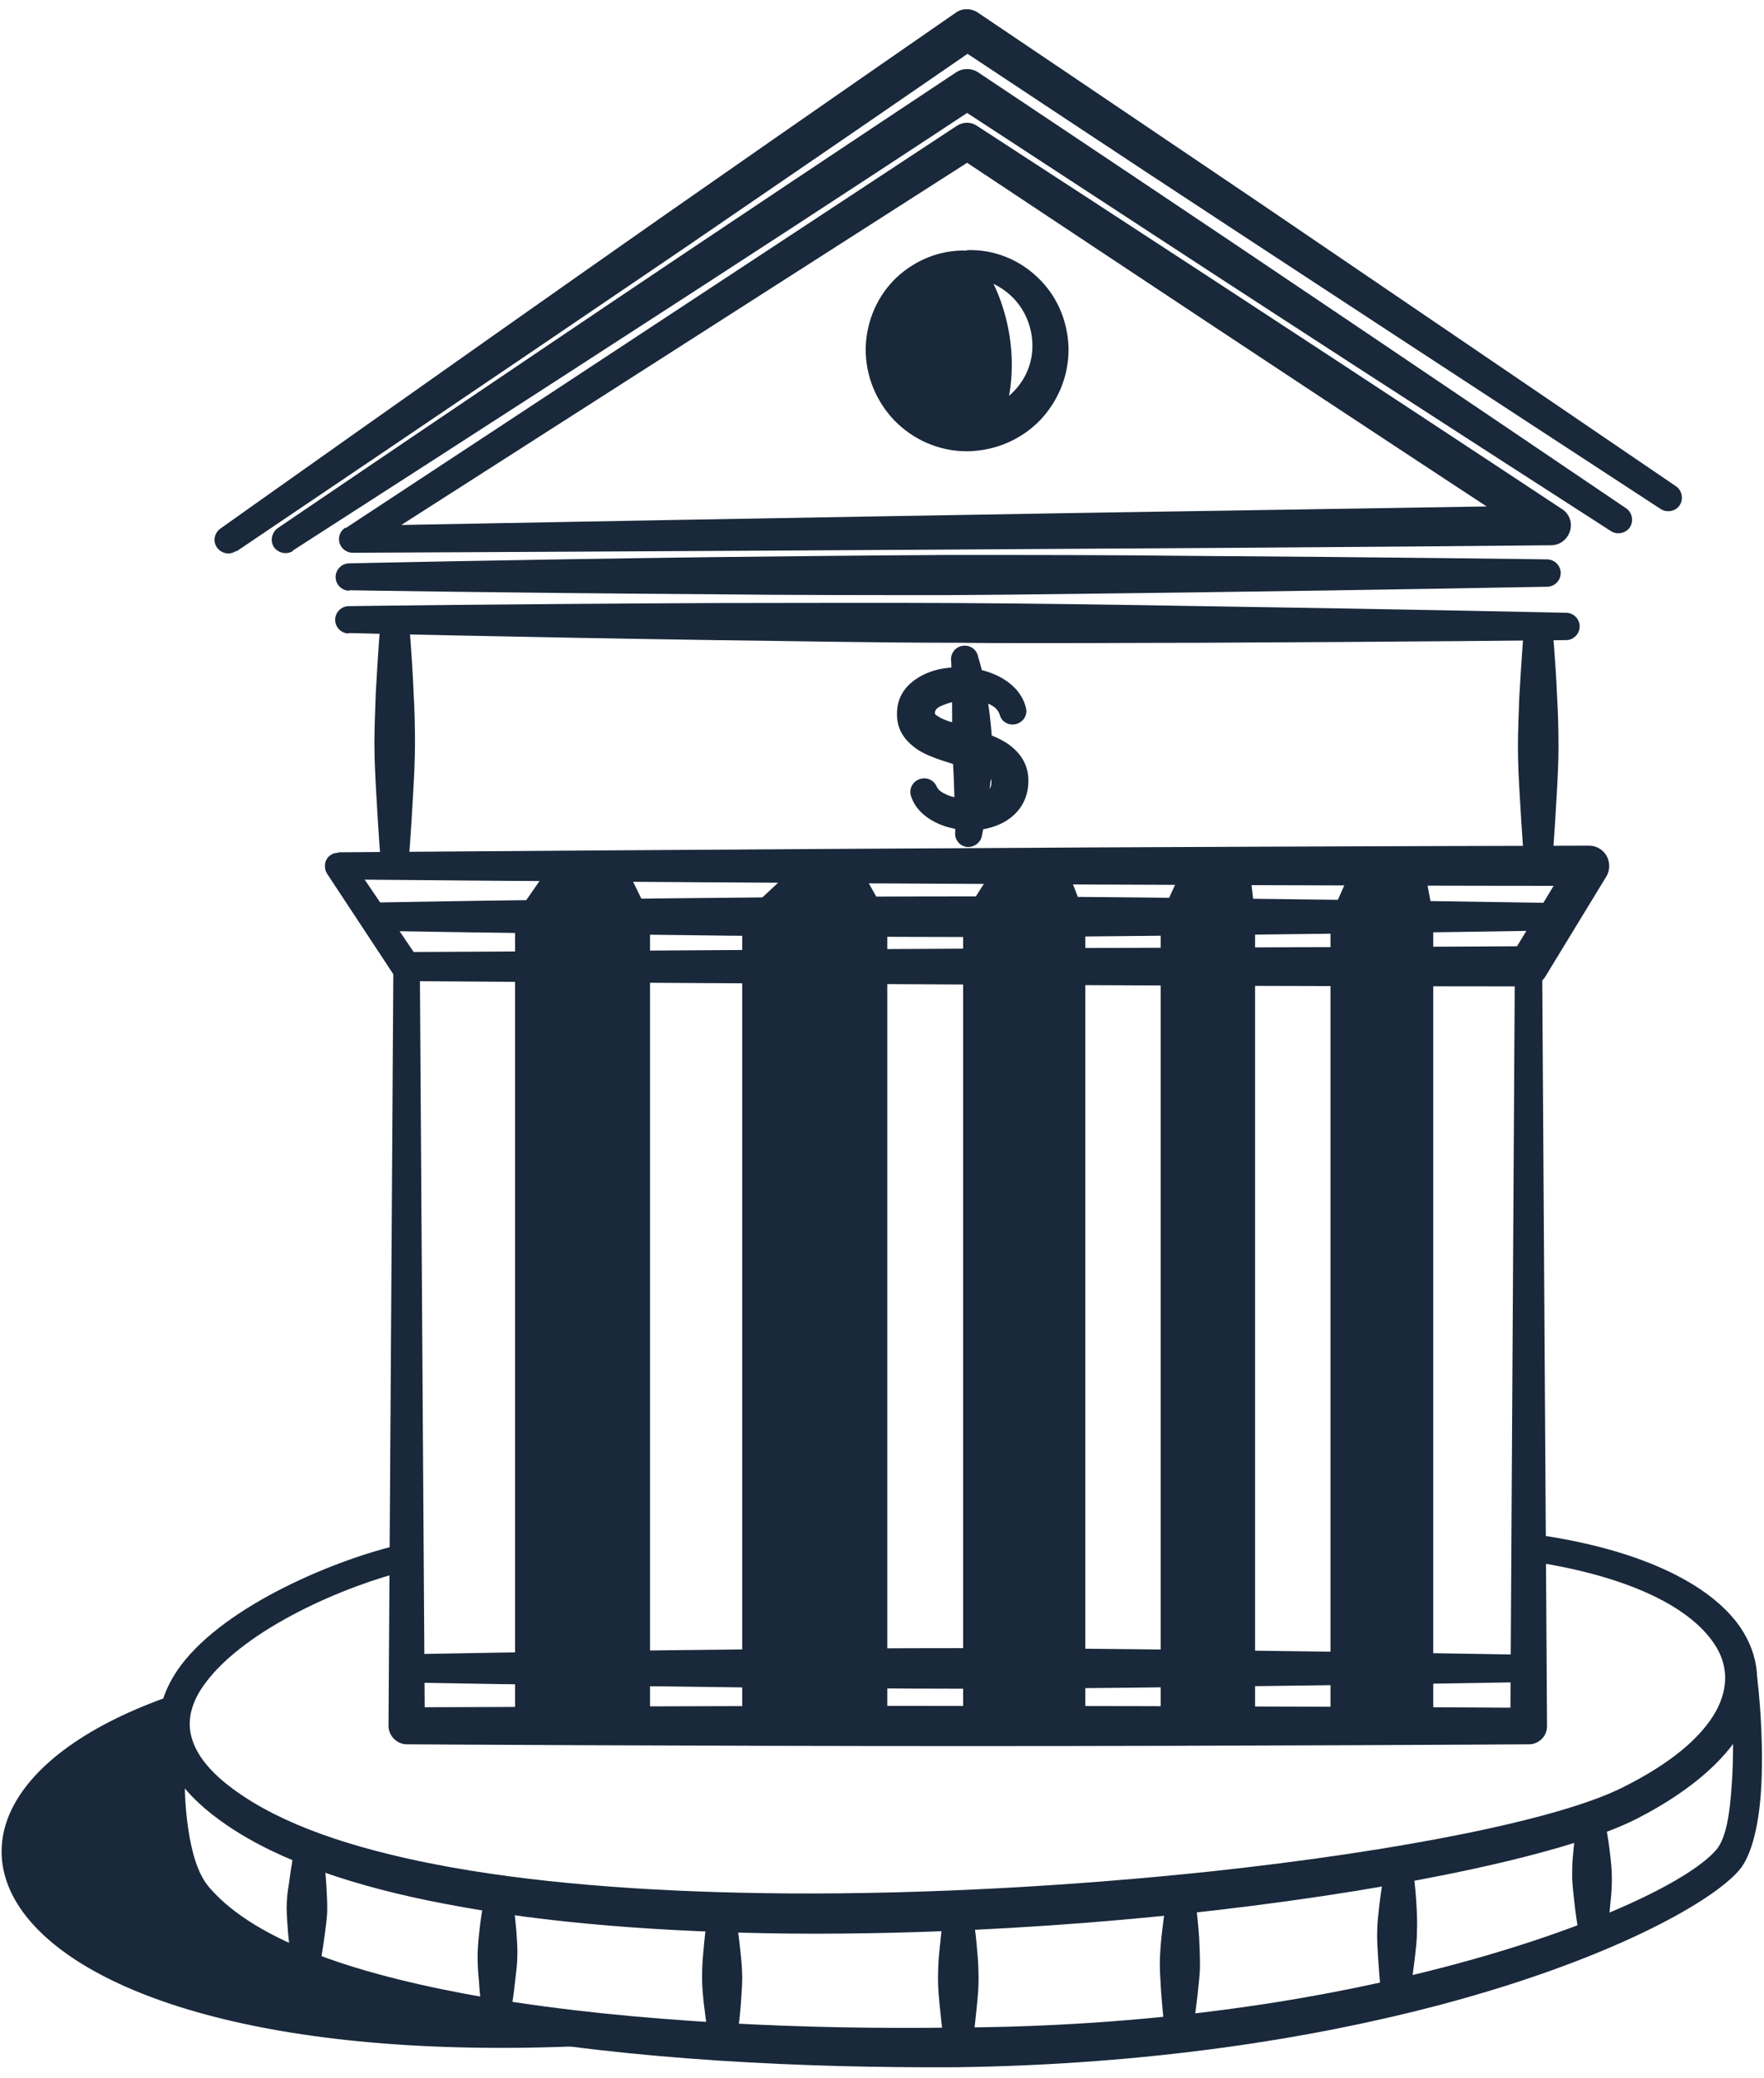 <svg xmlns="http://www.w3.org/2000/svg" id="Layer_1" version="1.1" viewBox="0 0 400 471"><defs><clipPath id="clippath"><path d="M.4 2.1h399.2v466.6H.4z" style="fill:none"/></clipPath><style>.st0{fill:#19283a;fill-rule:evenodd}</style></defs><g style="clip-path:url(#clippath)"><path d="M219.3 56.7c6.2-.2 11.8 2.2 15.9 6.1 4.3 4 6.9 9.7 7.1 16 .1 6.4-2.4 12.2-6.5 16.5-4.2 4.3-10 6.9-16.5 7-6.5 0-12.3-2.7-16.5-7-4.1-4.3-6.6-10.1-6.5-16.5.2-6.3 2.8-11.9 7-15.9 4.2-3.9 9.8-6.3 15.9-6.1Zm0 6.2c-4.3.1-8.1 2.1-10.9 5-2.7 2.8-4.2 6.7-4.1 10.9.1 4.1 1.9 7.7 4.6 10.3 2.7 2.6 6.3 4.1 10.3 4.1 4 0 7.6-1.5 10.3-4.1 2.7-2.6 4.5-6.2 4.6-10.3.1-4.2-1.4-8-4-10.9-2.7-2.9-6.5-4.9-10.8-5Z" class="st0"/><path d="M78.4 119.7 217 28.5c1.4-.9 3.2-.9 4.5 0 0 0 42.8 27.8 79.7 52 28.2 18.5 53 34.9 53 34.9 1.7 1.1 2.4 3.1 1.8 5-.6 1.9-2.3 3.2-4.3 3.2 0 0-50.9.5-108.7.8-75.7.5-163 .9-163 .9-1.4 0-2.6-.9-3-2.2-.4-1.3.1-2.7 1.3-3.5ZM91 119c25.7-.5 92.5-1.7 152.1-2.7 38.9-.6 74.7-1.2 94-1.5-9.9-6.5-24.8-16.3-40.7-26.8-31.8-21-67.9-45-77.1-51.1L91 119Z" class="st0"/><path d="M66.4 124.9c-1.4.9-3.3.5-4.3-.9-.9-1.4-.5-3.3.9-4.3 0 0 49.3-33.5 92.1-62.2 32.7-21.9 61.7-41.1 61.7-41.1 1.5-1 3.5-1 5 0 0 0 27.6 18.4 58.9 39.4 40.9 27.5 88 59.4 88 59.4 1.4.9 1.8 2.9.9 4.3s-2.9 1.8-4.3.9c0 0-47.9-30.8-89.2-57.7-25.9-16.9-49.3-32.2-56.8-37.1-7.7 5.1-32.2 21.2-59.5 38.9-43.3 28.1-93.4 60.3-93.4 60.3Z" class="st0"/><path d="M53.5 124.9c-1.4 1-3.3.6-4.3-.8s-.6-3.3.8-4.3c0 0 53.4-37.9 99.8-70.4 35.5-24.8 66.9-46.5 66.9-46.5 1.5-1.1 3.5-1.1 5.1 0 0 0 29.7 20 63.4 42.8 44 29.9 94.8 64.5 94.8 64.5 1.4.9 1.8 2.9.9 4.3s-2.9 1.8-4.3.9c0 0-51.5-33.6-96-62.8-28.1-18.4-53.3-35.2-61.2-40.4-8.1 5.6-34.9 24-64.6 44.3C107.9 88.4 53.6 125 53.6 125Zm25.7 9c-1.7 0-3.1-1.4-3.1-3.1s1.4-3.1 3.1-3.1c0 0 35.8-.8 81.5-1.4 17.2-.2 35.8-.4 54.3-.5 18.6 0 37.1 0 54.3.2 45.7.3 81.5.8 81.5.8 1.7 0 3.1 1.4 3.1 3.1 0 1.7-1.4 3.1-3.1 3.1 0 0-35.8.7-81.5 1.3-17.2.2-35.8.5-54.3.6-18.6 0-37.2 0-54.3-.2-45.7-.3-81.5-.9-81.5-.9Zm-.1 9.7c-1.7 0-3.1-1.4-3.1-3.1 0-1.7 1.4-3.1 3.1-3.1 0 0 36.4-.5 82.8-.7 17.5 0 36.3-.1 55.2 0 18.9.1 37.7.4 55.2.7 46.4.7 82.8 1.5 82.8 1.5 1.7 0 3.1 1.4 3.1 3.1 0 1.7-1.4 3.1-3.1 3.1 0 0-36.4.4-82.8.6-17.4 0-36.3.2-55.2 0-18.9 0-37.7-.4-55.2-.6-46.4-.7-82.8-1.6-82.8-1.6Z" class="st0"/><path d="M227 96c-2.4 1.1-5 1.6-7.7 1.6-10.5 0-19-8.5-19-18.9s8.5-18.9 19-18.9 2.5.1 3.7.4c6.7 10.5 8.4 24.8 4 35.9Zm5.6 64.3c.5 1.6-.4 3.3-2.1 3.8-1.6.5-3.4-.4-3.8-2.1-.8-2.3-3.5-3-6.2-3.2-2.2-.2-4.5.2-6.3.9-1.1.4-2.2.9-2.2 1.9 0 .5.5.6.9.9 1.1.7 2.6 1.1 4.2 1.6 4.2 1.3 8.8 2.6 11.7 4.7 2.7 2 4.4 4.6 4.4 8.2 0 5.8-4 9.6-9.4 10.8-6.6 1.5-15-1.2-17.1-7-.7-1.6 0-3.4 1.6-4.1 1.6-.7 3.4 0 4.1 1.6.4.9 1.3 1.4 2.2 1.8 1.6.8 3.6.9 5.5.7 2.4-.3 4.9-1.2 4.7-3.7 0-.6-.5-.9-1-1.2-1.1-.7-2.5-1.2-4-1.6-4.1-1.3-8.6-2.4-11.6-4.3-3-2-4.9-4.6-4.8-8.3 0-2.2.7-4.1 2-5.7 2-2.4 5.5-4.2 9.5-4.6 7.4-.9 16 2.3 17.7 8.9Z" class="st0"/><path d="M215.7 150c-.3-1.7.8-3.3 2.5-3.6 1.7-.3 3.3.8 3.6 2.5 0 0 1.5 4.5 2.5 12.1.3 2.4.6 5.1.7 8.1 0 2.5-.1 5.3-.4 8.1-.4 3.8-1 7.8-1.9 12-.2 1.7-1.7 2.9-3.4 2.8-1.7-.2-2.9-1.7-2.7-3.4 0-4.1-.2-8-.3-11.6-.1-2.7-.3-5.3-.4-7.7v-7.7c0-7.2-.2-11.5-.2-11.5ZM76.8 193.2s91.2-.7 170.2-1.1c60.3-.3 113.4-.4 113.4-.4 1.6 0 3.1.9 3.9 2.3.8 1.4.8 3.2 0 4.6l-13.9 22.8c-.8 1.3-2.3 2.2-3.9 2.2 0 0-47.7 0-101.8-.3-70.9-.3-152.7-.9-152.7-.9-1.1 0-2.1-.5-2.7-1.4l-15.1-22.9c-.6-.9-.7-2.2-.2-3.2.5-1 1.6-1.6 2.7-1.6Zm5.9 6.2 11.1 16.4c12.1 0 86.1-.6 151-.9 46.7-.2 88.7-.3 99.2-.4l8.3-13.7c-17.1 0-59.1-.1-105.4-.3-67.1-.3-142.9-.9-164.3-1.1Z" class="st0"/><path d="M84.5 210.8c-1.7 0-3.1-1.4-3.1-3.1s1.4-3.1 3.1-3.1c0 0 35.5-.7 80.7-1.1 17-.2 35.4-.3 53.8-.3s36.8.2 53.8.4c45.2.5 80.7 1.1 80.7 1.1 1.7 0 3.1 1.4 3.1 3.1s-1.4 3.1-3.1 3.1c0 0-35.5.6-80.7 1.1-17 .2-35.4.4-53.8.4s-36.8-.2-53.8-.3c-45.2-.5-80.7-1.1-80.7-1.1Zm2-70.2c0-1.7 1.4-3.1 3.1-3.1s3.1 1.4 3.1 3.1c0 0 .7 7.3 1.1 16.7.2 3.5.3 7.3.3 11.1s-.2 7.6-.4 11.1c-.5 9.4-1.1 16.7-1.1 16.7 0 1.7-1.4 3.1-3.1 3.1s-3.1-1.4-3.1-3.1c0 0-.6-7.3-1.1-16.7-.2-3.5-.4-7.3-.4-11.1s.2-7.6.3-11.1c.5-9.4 1.1-16.7 1.1-16.7Zm259.3 1.4c0-1.7 1.4-3.1 3.1-3.1s3.1 1.4 3.1 3.1c0 0 .7 7.1 1.1 16.3.2 3.4.3 7.1.3 10.9 0 3.7-.2 7.4-.4 10.9-.5 9.2-1.1 16.3-1.1 16.3 0 1.7-1.4 3.1-3.1 3.1s-3.1-1.4-3.1-3.1c0 0-.6-7.1-1.1-16.3-.2-3.4-.4-7.1-.4-10.9 0-3.7.2-7.4.3-10.9.5-9.2 1.1-16.3 1.1-16.3ZM89 219.1c0-1.7 1.4-3.1 3.1-3.1s3.1 1.4 3.1 3.1L96.3 387c15.1 0 69.1-.4 123.1-.3 54 0 108.1.3 123.1.4l1-167.9c0-1.7 1.4-3.1 3.1-3.1s3.1 1.4 3.1 3.1l1.1 172.1c0 2.3-1.9 4.1-4.1 4.1 0 0-63.6.4-127.2.4s-127.2-.4-127.2-.4c-2.3 0-4.2-1.9-4.2-4.2l1.1-172.1Z" class="st0"/><path d="M92.1 381.2c-1.7 0-3.1-1.4-3.1-3.1s1.4-3.1 3.1-3.1c0 0 33.6-.7 76.3-1.1 16.1-.2 33.5-.3 50.9-.3s34.8.2 50.9.4c42.8.5 76.3 1.1 76.3 1.1 1.7 0 3.1 1.4 3.1 3.1s-1.4 3.1-3.1 3.1c0 0-33.6.6-76.3 1.1-16.1.2-33.5.4-50.9.4s-34.8-.2-50.9-.3c-42.8-.5-76.3-1.1-76.3-1.1Z" class="st0"/><path d="M91.4 349.9c1.7-.4 3.3.6 3.7 2.3.4 1.7-.6 3.3-2.3 3.7-14.3 3.4-37.1 13.2-46.3 25.7-2.6 3.5-4 7.3-3.3 11.2.9 4.8 4.7 9.6 12.2 14.5 11.2 7.4 27.5 12.5 47 16 22.4 4 48.8 5.7 76.3 5.9 32.2.2 65.8-1.8 96-5 42.7-4.6 78.4-11.7 93-18.9 10.9-5.4 18-11.3 21.4-17.4 2.9-5.3 2.8-10.6-.4-15.3-5.8-8.7-20.3-15.6-42.4-18.8-1.7-.2-2.9-1.8-2.6-3.5.2-1.7 1.8-2.9 3.5-2.6 24.7 3.3 40.6 11.4 47.3 21 9.1 13.1 2.8 30.1-23.2 43.5-15 7.7-51.6 15.7-95.5 20.8-30.5 3.5-64.4 5.6-97 5.3-28-.3-54.9-2.3-77.7-6.7-20.7-3.9-37.9-9.8-49.7-17.9-9.7-6.6-14.1-13.4-15.1-19.6-1-5.8.9-11.5 4.8-16.7 10.2-13.5 34.9-24 50.6-27.5Z" class="st0"/><path d="M214.3 433.1c0-1.7 1.4-3.1 3.1-3.1s3.1 1.4 3.1 3.1c0 0 .7 4.1 1.1 9.3.2 2 .3 4.1.3 6.2 0 2.1-.2 4.3-.4 6.2-.5 5.3-1.1 9.3-1.1 9.3 0 1.7-1.4 3.1-3.1 3.1s-3.1-1.4-3.1-3.1c0 0-.6-4.1-1.1-9.3-.2-2-.4-4.1-.4-6.2 0-2.1.1-4.3.3-6.2.5-5.3 1.1-9.3 1.1-9.3Z" class="st0"/><path d="M36.3 390.6c.2-1.7 1.7-2.9 3.4-2.7 1.7.2 2.9 1.8 2.7 3.4 0 0-1.4 12.2.3 23.4.8 5.2 2.1 10.1 4.8 13.2 10.9 12.6 34.8 20.1 63.2 25 33.3 5.6 72.9 7.2 106.2 6.7 42.7-.2 79.1-5.7 107.5-12.9 35.7-9 58.6-20.3 64.7-27.3 2.4-2.7 3.2-8.7 3.6-15.1.8-11.2-.3-23.8-.8-25.9-.4-1.6.6-3.3 2.2-3.8 1.6-.4 3.3.5 3.8 2.2.6 2.2 2.1 15.8 1.5 27.8-.4 8.2-2 15.8-5 19.3-6.4 7.5-30.2 20.6-68 30.6-28.8 7.6-65.9 13.5-109.4 14.1-33.9.2-74-1.6-107.7-7.8-30.4-5.5-55.6-14.8-67.1-28.5-3.4-4-5.3-10.2-6.1-16.8-1.5-12 .2-25.1.2-25.1Z" class="st0"/><path d="M66.9 418.9c0-1.7 1.5-3.1 3.2-3 1.7 0 3.1 1.5 3 3.2 0 0 .6 3.5.9 8.2.1 1.7.2 3.6.2 5.4 0 1.9-.3 3.7-.5 5.4-.6 4.6-1.3 8.1-1.3 8.1 0 1.7-1.5 3.1-3.2 3-1.7 0-3.1-1.5-3-3.2 0 0-.5-3.5-.9-8.1-.1-1.7-.3-3.6-.3-5.4 0-1.9.2-3.7.5-5.4.6-4.6 1.3-8.1 1.3-8.1Zm43.1 10.5c0-1.7 1.4-3.1 3.1-3 1.7 0 3.1 1.4 3 3.1 0 0 .6 3.6 1 8.4.1 1.8.3 3.7.2 5.6 0 1.9-.3 3.8-.5 5.6-.5 4.8-1.2 8.4-1.2 8.4 0 1.7-1.4 3.1-3.1 3-1.7 0-3.1-1.4-3-3.1 0 0-.6-3.6-.9-8.4-.2-1.8-.3-3.7-.3-5.6 0-1.9.2-3.8.4-5.6.5-4.8 1.3-8.4 1.3-8.4Zm50.5 4.2c0-1.7 1.3-3.1 3.1-3.1 1.7 0 3.1 1.3 3.1 3.1 0 0 .7 3.8 1.2 8.8.2 1.9.4 3.9.4 5.9 0 2-.2 4-.3 5.9-.4 5-1 8.8-1 8.8 0 1.7-1.3 3.1-3.1 3.1-1.7 0-3.1-1.3-3.1-3.1 0 0-.6-3.8-1.2-8.8-.2-1.9-.4-3.9-.4-5.9 0-2 .1-4 .3-5.9.4-5 1-8.8 1-8.8Zm104.3-4.3c0-1.7 1.4-3.1 3.1-3 1.7 0 3.1 1.4 3 3.1 0 0 .6 4.2 1 9.6.1 2 .2 4.2.2 6.4s-.3 4.3-.5 6.4c-.6 5.4-1.3 9.5-1.3 9.5 0 1.7-1.4 3.1-3.1 3-1.7 0-3.1-1.4-3-3.1 0 0-.5-4.2-.9-9.6-.1-2-.3-4.2-.3-6.4s.2-4.3.4-6.4c.6-5.4 1.3-9.5 1.3-9.5Zm49.3-6.7c0-1.7 1.5-3.1 3.2-3s3 1.5 3 3.2c0 0 .6 4 .9 9.1.1 1.9.2 4 .1 6.1 0 2.1-.3 4.1-.5 6-.6 5.1-1.3 9.1-1.3 9.1 0 1.7-1.5 3-3.2 3-1.7 0-3.1-1.5-3-3.2 0 0-.5-4-.8-9.1-.1-1.9-.3-4-.2-6.1 0-2.1.3-4.1.5-6 .6-5.1 1.4-9 1.4-9Zm43.6-10.2c0-1.7 1.3-3.1 3-3.1s3.1 1.3 3.1 3c0 0 .8 3.5 1.3 8 .2 1.7.4 3.5.4 5.4 0 1.9-.1 3.7-.3 5.4-.4 4.6-.9 8.1-.9 8.1 0 1.7-1.3 3.1-3 3.1s-3.1-1.3-3.1-3c0 0-.7-3.5-1.2-8.1-.2-1.7-.4-3.5-.5-5.4 0-1.8 0-3.7.2-5.4.4-4.6 1-8.1 1-8.1Z" class="st0"/><path d="M41.2 383.6c-1.1 2.4-1.8 4.8-1.8 7.3 0 0-3.5 28.7 5.5 39.3 16.6 19.4 62.2 28.5 109.6 32.1-157.3 14-192.5-52.7-113.4-78.7Zm83.5-187.3h17.1l5.6 11.4v183.5h-30.6V207.7l7.9-11.4Zm55.9 0h14.2l6.4 11.4v183.5h-32.9V207.7l12.2-11.4Zm45.1 0h16l4.4 11.4v183.5h-27.7V207.7l7.3-11.4Zm42.7 0h14.9l1.3 11.4v183.5h-21.4V207.7l5.2-11.4Zm38.4 0h16.1l2.1 11.4v183.5h-23.3V207.7l5.1-11.4Z" class="st0"/></g></svg>